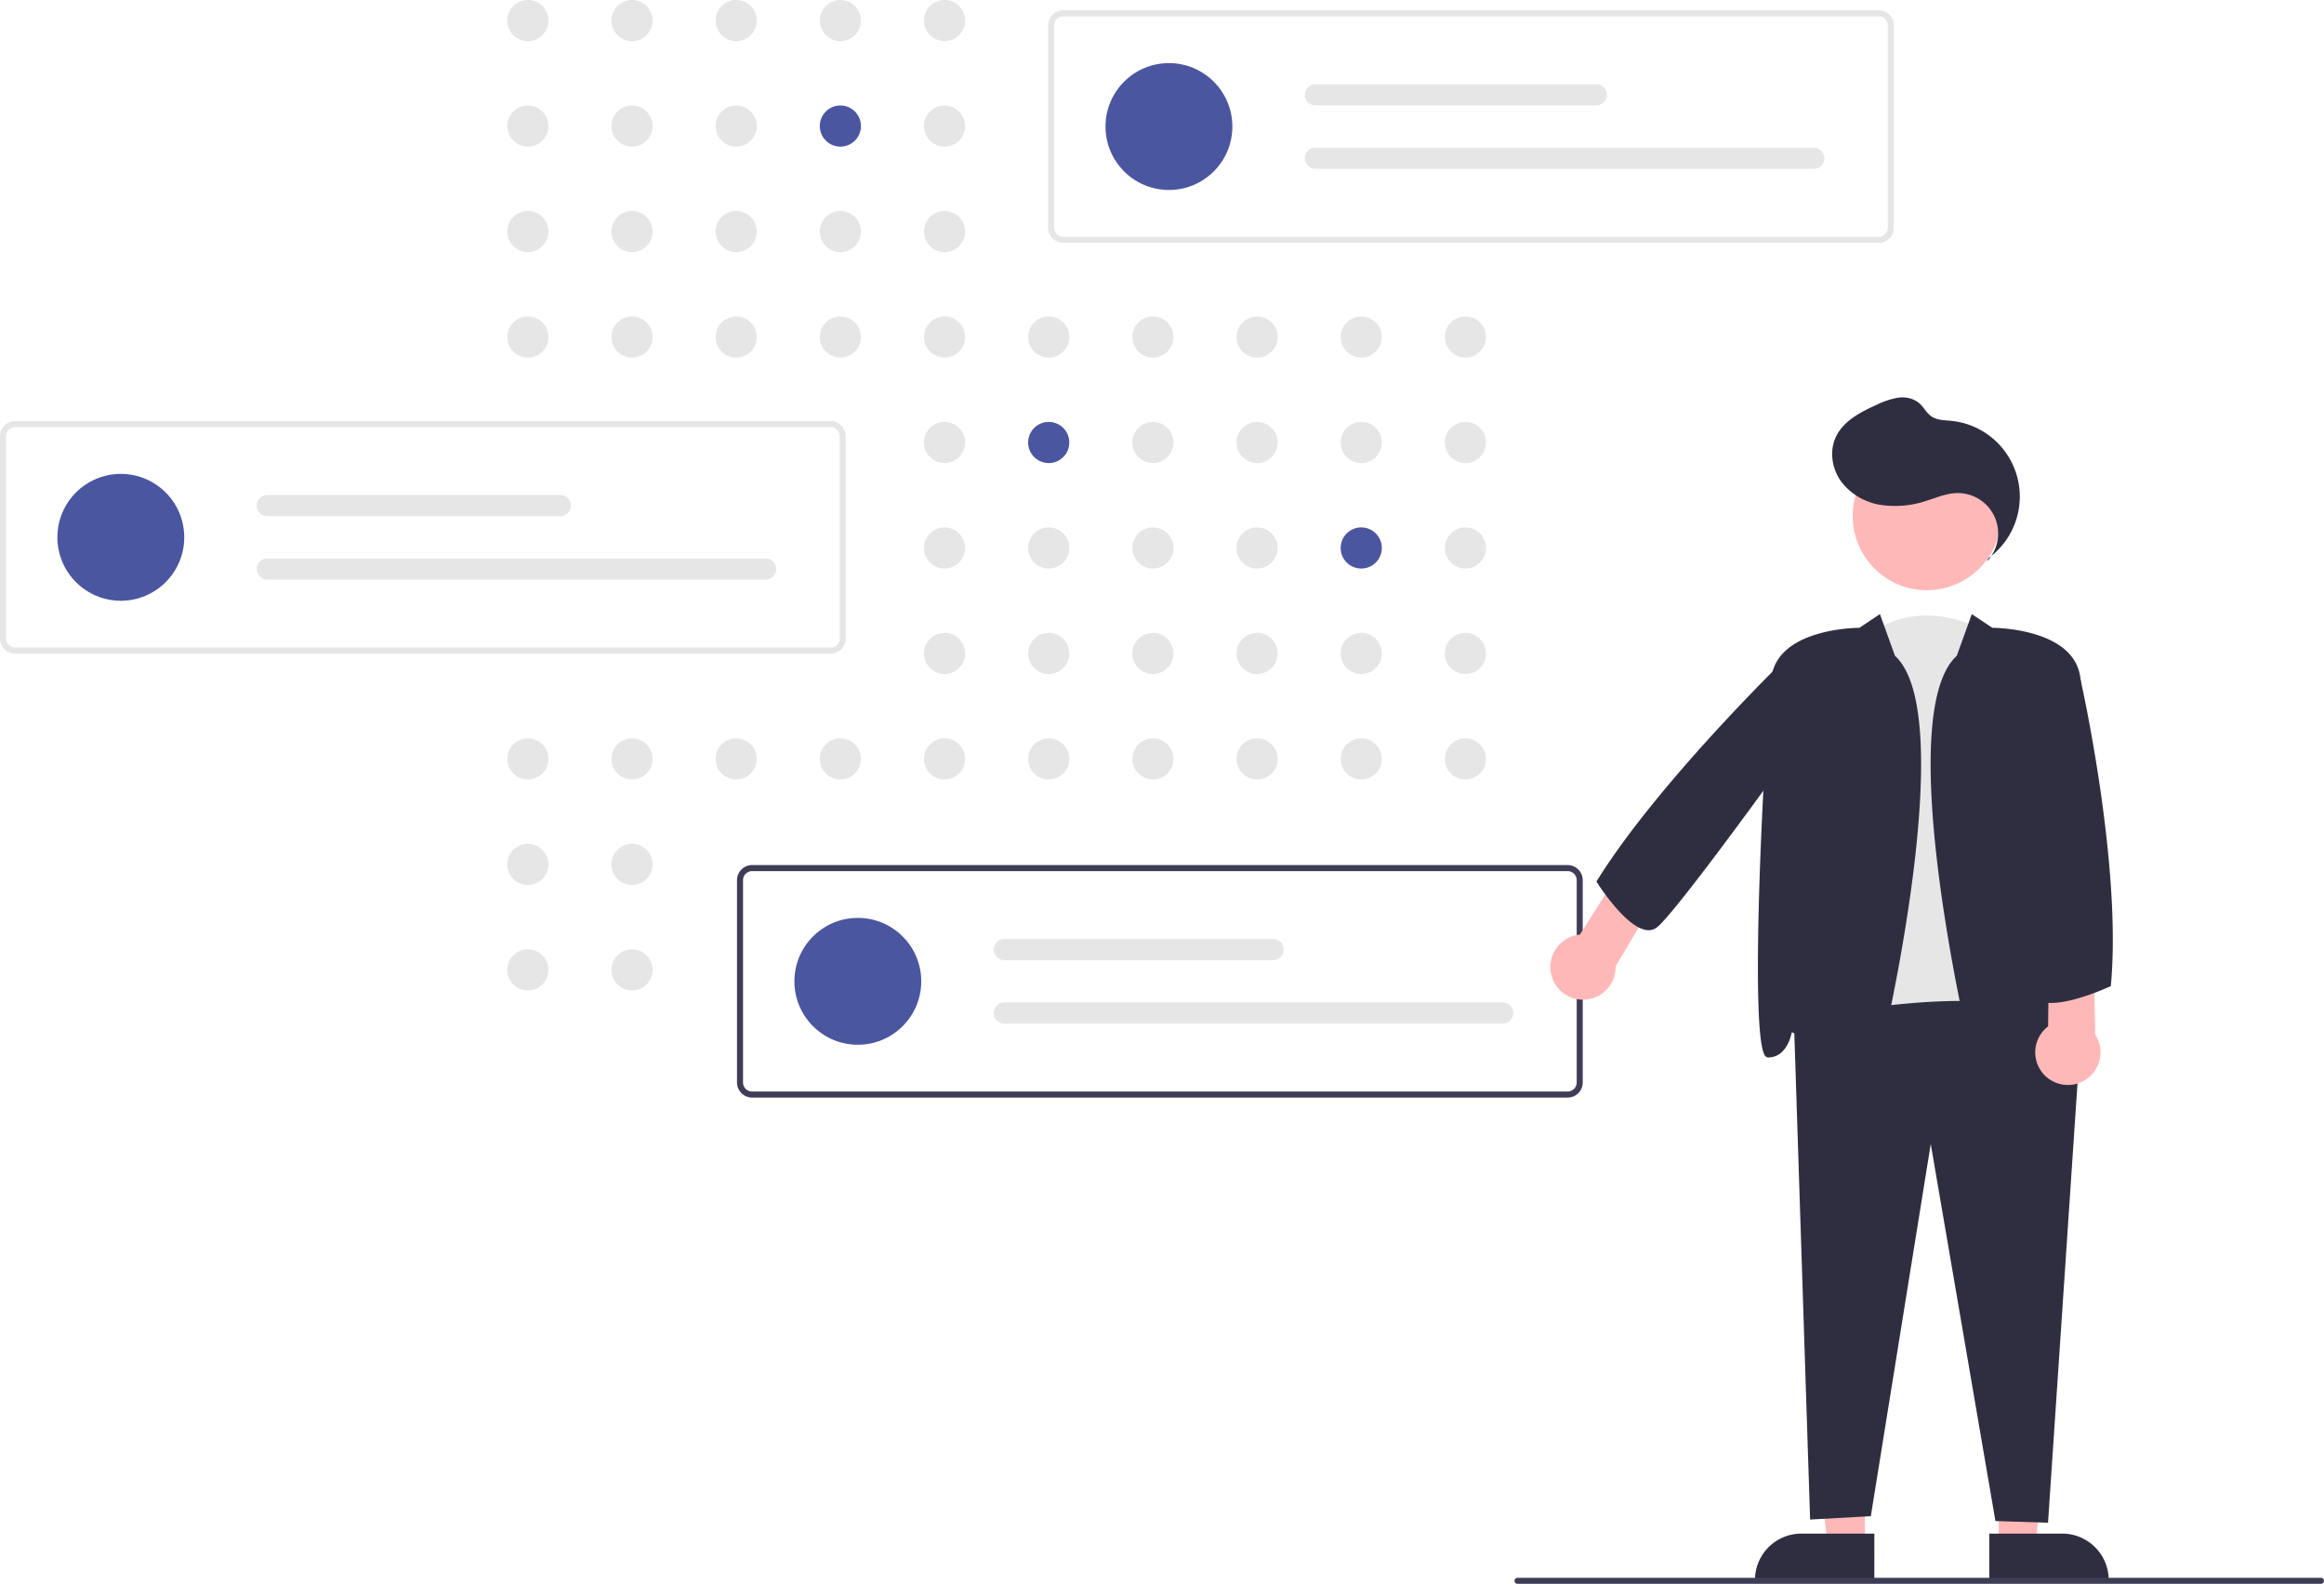 <?xml version="1.0" encoding="UTF-8"?> <svg xmlns="http://www.w3.org/2000/svg" xmlns:xlink="http://www.w3.org/1999/xlink" data-name="Layer 1" width="769.411" height="524.375" viewBox="0 0 769.411 524.375"> <circle cx="174.757" cy="6.813" r="6.813" fill="#e6e6e6"></circle> <circle cx="209.246" cy="6.813" r="6.813" fill="#e6e6e6"></circle> <circle cx="243.735" cy="6.813" r="6.813" fill="#e6e6e6"></circle> <circle cx="278.224" cy="6.813" r="6.813" fill="#e6e6e6"></circle> <circle cx="312.713" cy="6.813" r="6.813" fill="#e6e6e6"></circle> <circle cx="174.757" cy="41.735" r="6.813" fill="#e6e6e6"></circle> <circle cx="209.246" cy="41.735" r="6.813" fill="#e6e6e6"></circle> <circle cx="243.735" cy="41.735" r="6.813" fill="#e6e6e6"></circle> <circle cx="278.224" cy="41.735" r="6.813" fill="#4b56a0"></circle> <circle cx="312.713" cy="41.735" r="6.813" fill="#e6e6e6"></circle> <circle cx="381.691" cy="41.735" r="6.813" fill="#e6e6e6"></circle> <circle cx="174.757" cy="76.657" r="6.813" fill="#e6e6e6"></circle> <circle cx="209.246" cy="76.657" r="6.813" fill="#e6e6e6"></circle> <circle cx="243.735" cy="76.657" r="6.813" fill="#e6e6e6"></circle> <circle cx="278.224" cy="76.657" r="6.813" fill="#e6e6e6"></circle> <circle cx="312.713" cy="76.657" r="6.813" fill="#e6e6e6"></circle> <circle cx="174.757" cy="111.579" r="6.813" fill="#e6e6e6"></circle> <circle cx="209.246" cy="111.579" r="6.813" fill="#e6e6e6"></circle> <circle cx="243.735" cy="111.579" r="6.813" fill="#e6e6e6"></circle> <circle cx="278.224" cy="111.579" r="6.813" fill="#e6e6e6"></circle> <circle cx="312.713" cy="111.579" r="6.813" fill="#e6e6e6"></circle> <circle cx="347.202" cy="111.579" r="6.813" fill="#e6e6e6"></circle> <circle cx="381.691" cy="111.579" r="6.813" fill="#e6e6e6"></circle> <circle cx="416.18" cy="111.579" r="6.813" fill="#e6e6e6"></circle> <circle cx="450.669" cy="111.579" r="6.813" fill="#e6e6e6"></circle> <circle cx="485.158" cy="111.579" r="6.813" fill="#e6e6e6"></circle> <circle cx="312.713" cy="146.501" r="6.813" fill="#e6e6e6"></circle> <circle cx="347.202" cy="146.501" r="6.813" fill="#4b56a0"></circle> <circle cx="381.691" cy="146.501" r="6.813" fill="#e6e6e6"></circle> <circle cx="416.18" cy="146.501" r="6.813" fill="#e6e6e6"></circle> <circle cx="450.669" cy="146.501" r="6.813" fill="#e6e6e6"></circle> <circle cx="485.158" cy="146.501" r="6.813" fill="#e6e6e6"></circle> <circle cx="312.713" cy="181.423" r="6.813" fill="#e6e6e6"></circle> <circle cx="347.202" cy="181.423" r="6.813" fill="#e6e6e6"></circle> <circle cx="381.691" cy="181.423" r="6.813" fill="#e6e6e6"></circle> <circle cx="416.18" cy="181.423" r="6.813" fill="#e6e6e6"></circle> <circle cx="450.669" cy="181.423" r="6.813" fill="#4b56a0"></circle> <circle cx="485.158" cy="181.423" r="6.813" fill="#e6e6e6"></circle> <circle cx="312.713" cy="216.345" r="6.813" fill="#e6e6e6"></circle> <circle cx="347.202" cy="216.345" r="6.813" fill="#e6e6e6"></circle> <circle cx="381.691" cy="216.345" r="6.813" fill="#e6e6e6"></circle> <circle cx="416.18" cy="216.345" r="6.813" fill="#e6e6e6"></circle> <circle cx="450.669" cy="216.345" r="6.813" fill="#e6e6e6"></circle> <circle cx="485.158" cy="216.345" r="6.813" fill="#e6e6e6"></circle> <circle cx="174.757" cy="251.267" r="6.813" fill="#e6e6e6"></circle> <circle cx="209.246" cy="251.267" r="6.813" fill="#e6e6e6"></circle> <circle cx="243.735" cy="251.267" r="6.813" fill="#e6e6e6"></circle> <circle cx="278.224" cy="251.267" r="6.813" fill="#e6e6e6"></circle> <circle cx="312.713" cy="251.267" r="6.813" fill="#e6e6e6"></circle> <circle cx="347.202" cy="251.267" r="6.813" fill="#e6e6e6"></circle> <circle cx="381.691" cy="251.267" r="6.813" fill="#e6e6e6"></circle> <circle cx="416.18" cy="251.267" r="6.813" fill="#e6e6e6"></circle> <circle cx="450.669" cy="251.267" r="6.813" fill="#e6e6e6"></circle> <circle cx="485.158" cy="251.267" r="6.813" fill="#e6e6e6"></circle> <circle cx="174.753" cy="286.188" r="6.813" fill="#e6e6e6"></circle> <circle cx="209.246" cy="286.189" r="6.813" fill="#e6e6e6"></circle> <circle cx="174.753" cy="321.11" r="6.813" fill="#e6e6e6"></circle> <circle cx="209.246" cy="321.111" r="6.813" fill="#e6e6e6"></circle> <circle cx="278.224" cy="321.111" r="6.813" fill="#e6e6e6"></circle> <path d="M837.295,268.197H567.294a5.006,5.006,0,0,1-5-5V196.221a5.006,5.006,0,0,1,5-5H837.295a5.006,5.006,0,0,1,5,5v66.976A5.006,5.006,0,0,1,837.295,268.197ZM567.294,193.221a3.003,3.003,0,0,0-3,3v66.976a3.003,3.003,0,0,0,3,3H837.295a3.003,3.003,0,0,0,3-3V196.221a3.003,3.003,0,0,0-3-3Z" transform="translate(-215.294 -187.813)" fill="#e6e6e6"></path> <circle cx="387" cy="41.896" r="21" fill="#4b56a0"></circle> <path d="M650.794,215.708a3.5,3.5,0,1,0,0,7h93a3.5,3.5,0,1,0,0-7Z" transform="translate(-215.294 -187.813)" fill="#e6e6e6"></path> <path d="M650.794,236.708a3.5,3.5,0,1,0,0,7H815.794a3.5,3.5,0,1,0,0-7Z" transform="translate(-215.294 -187.813)" fill="#e6e6e6"></path> <path d="M490.295,404.197H220.294a5.006,5.006,0,0,1-5-5V332.221a5.006,5.006,0,0,1,5-5H490.295a5.006,5.006,0,0,1,5,5v66.976A5.006,5.006,0,0,1,490.295,404.197ZM220.294,329.221a3.003,3.003,0,0,0-3,3v66.976a3.003,3.003,0,0,0,3,3H490.295a3.003,3.003,0,0,0,3-3V332.221a3.003,3.003,0,0,0-3-3Z" transform="translate(-215.294 -187.813)" fill="#e6e6e6"></path> <circle cx="40" cy="177.896" r="21" fill="#4b56a0"></circle> <path d="M303.794,351.709a3.5,3.5,0,0,0,0,7h97a3.5,3.5,0,0,0,0-7Z" transform="translate(-215.294 -187.813)" fill="#e6e6e6"></path> <path d="M303.794,372.709a3.5,3.5,0,0,0,0,7h165a3.5,3.5,0,0,0,0-7Z" transform="translate(-215.294 -187.813)" fill="#e6e6e6"></path> <path d="M734.295,551.197H464.294a5.006,5.006,0,0,1-5-5V479.221a5.006,5.006,0,0,1,5-5H734.295a5.006,5.006,0,0,1,5,5v66.976A5.006,5.006,0,0,1,734.295,551.197ZM464.294,476.221a3.003,3.003,0,0,0-3,3v66.976a3.003,3.003,0,0,0,3,3H734.295a3.003,3.003,0,0,0,3-3V479.221a3.003,3.003,0,0,0-3-3Z" transform="translate(-215.294 -187.813)" fill="#3f3d56"></path> <circle cx="284" cy="324.896" r="21" fill="#4b56a0"></circle> <path d="M547.794,498.709a3.5,3.5,0,0,0,0,7h89a3.5,3.5,0,0,0,0-7Z" transform="translate(-215.294 -187.813)" fill="#e6e6e6"></path> <path d="M547.794,519.709a3.5,3.5,0,0,0,0,7h165a3.5,3.5,0,0,0,0-7Z" transform="translate(-215.294 -187.813)" fill="#e6e6e6"></path> <path d="M879.544,534.211c-11.726,35.177-59.695-2.132-59.695-2.132l12.792-133.247c19.188-14.924,39.441-2.132,39.441-2.132Z" transform="translate(-215.294 -187.813)" fill="#e6e6e6"></path> <polygon points="661.731 464.458 678.076 464.63 673.993 511.745 661.733 511.746 661.731 464.458" fill="#ffb8b8"></polygon> <path d="M873.9,695.555h24.144a15.404,15.404,0,0,1,15.387,15.387v.5H873.9Z" transform="translate(-215.294 -187.813)" fill="#2f2e41"></path> <polygon points="617.421 464.458 599.327 464.457 605.159 511.745 617.419 511.746 617.421 464.458" fill="#ffb8b8"></polygon> <path d="M796.309,711.441v-.5A15.387,15.387,0,0,1,811.696,695.555l24.144.001-.001,15.887Z" transform="translate(-215.294 -187.813)" fill="#2f2e41"></path> <path d="M875.922,691.396l-21.413-124.823-19.84,123.214-20.101,1.117-5.36-165.086.404-.09c3.323-.744,81.537-17.923,94.359,6.652l.065.125L893.335,691.958Z" transform="translate(-215.294 -187.813)" fill="#2f2e41"></path> <circle cx="637.934" cy="170.843" r="24.561" fill="#ffb8b8"></circle> <path d="M873.862,544.737c-2.879-.797-4.954-4.104-6.529-10.405-.272-1.086-25.772-109.711-4.207-129.392l4.971-13.808,6.803,4.535c2.407.022,27.021.646,29.124,16.423,2.059,15.443,7.666,118.913,2.03,125.349a1.219,1.219,0,0,1-.927.469c-5.711,0-7.444-6.336-7.851-8.356-1.358.562-5.402,2.629-12.049,9.275-4.117,4.117-7.345,6.09-10.012,6.09A5.037,5.037,0,0,1,873.862,544.737Z" transform="translate(-215.294 -187.813)" fill="#2f2e41"></path> <path d="M820.561,538.828c-6.648-6.648-10.693-8.714-12.049-9.275-.407,2.02-2.141,8.356-7.852,8.356a1.219,1.219,0,0,1-.927-.469c-5.635-6.436-.029-109.905,2.03-125.349,2.104-15.777,26.718-16.4,29.125-16.423l6.803-4.535,4.971,13.808c21.564,19.679-3.935,128.305-4.207,129.392-1.575,6.302-3.65,9.608-6.529,10.405a5.037,5.037,0,0,1-1.353.181C827.907,544.918,824.678,542.945,820.561,538.828Z" transform="translate(-215.294 -187.813)" fill="#2f2e41"></path> <path d="M873.506,372.685a25.204,25.204,0,0,0-12.208-45.54c-2.261-.226-4.696-.193-6.571-1.477-1.665-1.141-2.562-3.119-4.093-4.436a8.929,8.929,0,0,0-6.926-1.746,25.062,25.062,0,0,0-6.962,2.288c-5.446,2.428-11.235,5.417-13.714,10.84-2.147,4.698-1.199,10.491,1.84,14.667a20.41,20.41,0,0,0,13.016,7.686,32.535,32.535,0,0,0,15.285-1.376c3.241-1.02,6.442-2.41,9.838-2.523a13.369,13.369,0,0,1,10.145,22.564" transform="translate(-215.294 -187.813)" fill="#2f2e41"></path> <path d="M739.636,518.794a10.801,10.801,0,0,0,10.548-11.048l14.323-24.166L753.44,473.433,738.352,497.244a10.801,10.801,0,0,0,1.283,21.55Z" transform="translate(-215.294 -187.813)" fill="#ffb8b8"></path> <path d="M905.808,545.269A10.801,10.801,0,0,0,908.958,530.322l-.548-28.087-14.751-2.798L893.37,527.624a10.801,10.801,0,0,0,12.438,17.645Z" transform="translate(-215.294 -187.813)" fill="#ffb8b8"></path> <path d="M743.993,479.936l-.167-.265.165-.266c21.483-34.499,66.579-77.593,67.032-78.025l.143-.136,5.57-.057,6.021,15c-1.875,3.606-52.396,74.11-59.067,78.786a4.603,4.603,0,0,1-3.685.694,9.699,9.699,0,0,1-3.125-1.331C750.725,490.524,744.308,480.435,743.993,479.936Z" transform="translate(-215.294 -187.813)" fill="#2f2e41"></path> <path d="M890.852,519.303a4.57,4.57,0,0,1-2.707-2.484c-3.216-7.505,10.569-102.302,11.158-106.334l.111-.763,4.66,2.953.046.201c.138.605,13.713,60.997,10.033,101.126l-.026.287-.261.121c-.561.26-11.868,5.453-19.404,5.453A10.192,10.192,0,0,1,890.852,519.303Z" transform="translate(-215.294 -187.813)" fill="#2f2e41"></path> <path d="M983.706,712.187h-266a1,1,0,0,1,0-2h266a1,1,0,0,1,0,2Z" transform="translate(-215.294 -187.813)" fill="#3f3d56"></path> </svg> 
